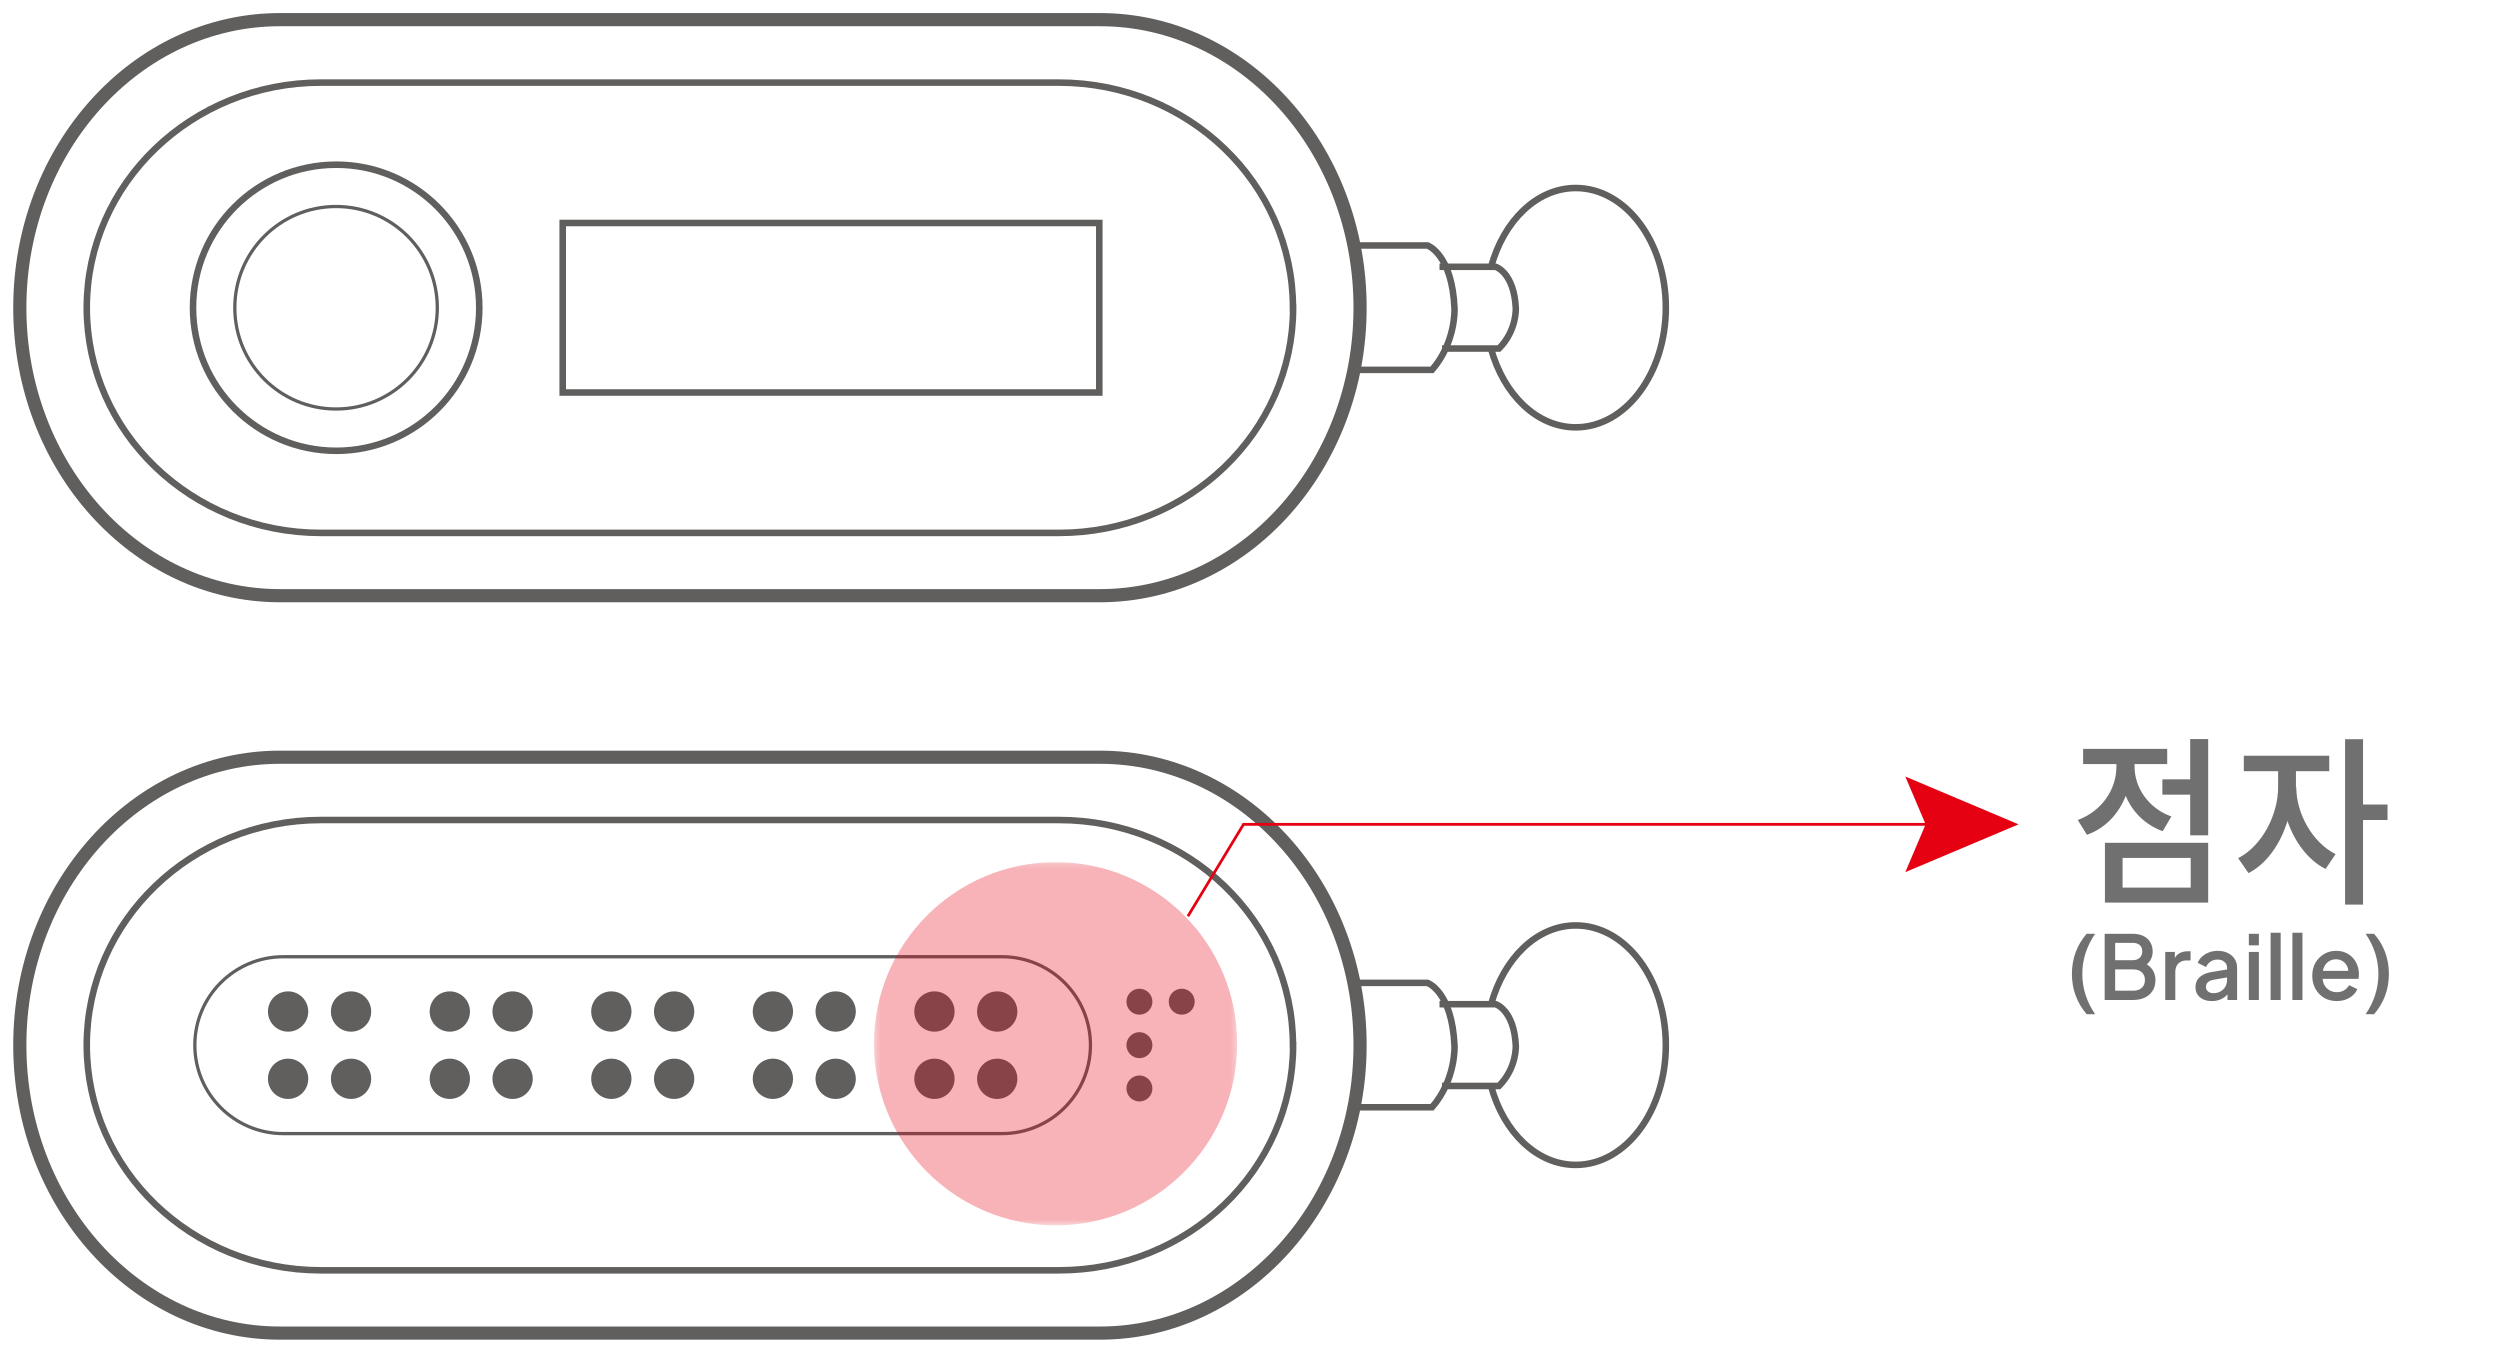 <svg width="450" height="244" viewBox="0 0 450 244" fill="none" xmlns="http://www.w3.org/2000/svg">
<path d="M244.813 55.396C244.813 84.023 223.83 107.224 197.991 107.224H50.389C24.52 107.224 3.566 84.023 3.566 55.396C3.566 26.768 24.52 3.537 50.389 3.537H197.991C223.86 3.537 244.813 26.738 244.813 55.366V55.396Z" stroke="#605F5E" stroke-width="2.37" stroke-miterlimit="10"/>
<path d="M232.763 55.396C232.763 77.788 213.879 95.923 190.617 95.923H57.764C34.472 95.923 15.617 77.788 15.617 55.396C15.617 33.004 34.502 14.868 57.764 14.868H190.587C213.879 14.868 232.734 33.004 232.734 55.396H232.763Z" stroke="#605F5E" stroke-width="1.18" stroke-miterlimit="10"/>
<path d="M86.271 55.396C86.271 69.634 74.73 81.145 60.522 81.145C46.313 81.145 34.742 69.604 34.742 55.396C34.742 41.187 46.283 29.646 60.522 29.646C74.76 29.646 86.271 41.187 86.271 55.396Z" stroke="#605F5E" stroke-width="1.18" stroke-miterlimit="10"/>
<path d="M78.716 55.396C78.716 65.468 70.563 73.621 60.491 73.621C50.419 73.621 42.266 65.468 42.266 55.396C42.266 45.324 50.419 37.17 60.491 37.17C70.563 37.17 78.716 45.324 78.716 55.396Z" stroke="#605F5E" stroke-width="0.59" stroke-miterlimit="10"/>
<path d="M197.872 40.138H101.289V70.653H197.872V40.138Z" stroke="#605F5E" stroke-width="1.18" stroke-miterlimit="10"/>
<path d="M243.406 44.185H256.955C256.955 44.185 261.392 45.713 261.812 55.545C261.812 55.545 262.081 61.601 257.765 66.577H244.036" stroke="#605F5E" stroke-width="1.18" stroke-miterlimit="10"/>
<path d="M259.113 48.022H269.215C269.215 48.022 272.543 49.041 272.842 55.486C272.842 55.486 273.052 59.472 269.815 62.74H259.563" stroke="#605F5E" stroke-width="1.18" stroke-miterlimit="10"/>
<path d="M268.405 48.022C270.653 39.748 276.648 33.843 283.633 33.843C292.596 33.843 299.85 43.495 299.85 55.366C299.85 67.236 292.596 76.919 283.633 76.919C276.618 76.919 270.653 71.013 268.375 62.74" stroke="#605F5E" stroke-width="1.18" stroke-miterlimit="10"/>
<path d="M244.813 188.13C244.813 216.757 223.83 239.958 197.991 239.958H50.389C24.52 239.958 3.566 216.757 3.566 188.13C3.566 159.502 24.55 136.301 50.389 136.301H197.991C223.86 136.301 244.813 159.502 244.813 188.13Z" stroke="#605F5E" stroke-width="2.37" stroke-miterlimit="10"/>
<path d="M232.763 188.129C232.763 210.521 213.879 228.657 190.617 228.657H57.764C34.472 228.657 15.617 210.521 15.617 188.129C15.617 165.737 34.502 147.602 57.764 147.602H190.587C213.879 147.602 232.734 165.737 232.734 188.129H232.763Z" stroke="#605F5E" stroke-width="1.18" stroke-miterlimit="10"/>
<path d="M243.406 176.918H256.955C256.955 176.918 261.392 178.447 261.812 188.279C261.812 188.279 262.081 194.335 257.765 199.311H244.036" stroke="#605F5E" stroke-width="1.18" stroke-miterlimit="10"/>
<path d="M259.113 180.755H269.215C269.215 180.755 272.543 181.775 272.842 188.219C272.842 188.219 273.052 192.206 269.815 195.474H259.563" stroke="#605F5E" stroke-width="1.18" stroke-miterlimit="10"/>
<path d="M268.406 180.755C270.684 172.482 276.65 166.577 283.634 166.577C292.597 166.577 299.851 176.229 299.851 188.129C299.851 200.03 292.597 209.682 283.634 209.682C276.62 209.682 270.654 203.777 268.406 195.534" stroke="#605F5E" stroke-width="1.18" stroke-miterlimit="10"/>
<path d="M35.07 188.129C35.07 196.912 42.205 204.047 50.988 204.047H180.364C189.147 204.047 196.281 196.912 196.281 188.129C196.281 179.346 189.147 172.212 180.364 172.212H50.988C42.205 172.212 35.07 179.346 35.07 188.129Z" stroke="#605F5E" stroke-width="0.59" stroke-miterlimit="10"/>
<path d="M183.125 182.074C183.125 184.083 181.507 185.701 179.498 185.701C177.49 185.701 175.871 184.083 175.871 182.074C175.871 180.066 177.49 178.447 179.498 178.447C181.507 178.447 183.125 180.066 183.125 182.074Z" fill="#605F5E"/>
<path d="M183.125 194.185C183.125 196.193 181.507 197.812 179.498 197.812C177.49 197.812 175.871 196.193 175.871 194.185C175.871 192.176 177.49 190.558 179.498 190.558C181.507 190.558 183.125 192.176 183.125 194.185Z" fill="#605F5E"/>
<path d="M171.825 182.074C171.825 184.083 170.206 185.701 168.197 185.701C166.189 185.701 164.57 184.083 164.57 182.074C164.57 180.066 166.189 178.447 168.197 178.447C170.206 178.447 171.825 180.066 171.825 182.074Z" fill="#605F5E"/>
<path d="M171.825 194.185C171.825 196.193 170.206 197.812 168.197 197.812C166.189 197.812 164.57 196.193 164.57 194.185C164.57 192.176 166.189 190.558 168.197 190.558C170.206 190.558 171.825 192.176 171.825 194.185Z" fill="#605F5E"/>
<path d="M154.047 182.074C154.047 184.083 152.428 185.701 150.42 185.701C148.412 185.701 146.793 184.083 146.793 182.074C146.793 180.066 148.412 178.447 150.42 178.447C152.428 178.447 154.047 180.066 154.047 182.074Z" fill="#605F5E"/>
<path d="M154.047 194.185C154.047 196.193 152.428 197.812 150.42 197.812C148.412 197.812 146.793 196.193 146.793 194.185C146.793 192.176 148.412 190.558 150.42 190.558C152.428 190.558 154.047 192.176 154.047 194.185Z" fill="#605F5E"/>
<path d="M142.746 182.074C142.746 184.083 141.128 185.701 139.119 185.701C137.111 185.701 135.492 184.083 135.492 182.074C135.492 180.066 137.111 178.447 139.119 178.447C141.128 178.447 142.746 180.066 142.746 182.074Z" fill="#605F5E"/>
<path d="M142.746 194.185C142.746 196.193 141.128 197.812 139.119 197.812C137.111 197.812 135.492 196.193 135.492 194.185C135.492 192.176 137.111 190.558 139.119 190.558C141.128 190.558 142.746 192.176 142.746 194.185Z" fill="#605F5E"/>
<path d="M124.969 182.074C124.969 184.083 123.35 185.701 121.342 185.701C119.334 185.701 117.715 184.083 117.715 182.074C117.715 180.066 119.364 178.447 121.342 178.447C123.32 178.447 124.969 180.066 124.969 182.074Z" fill="#605F5E"/>
<path d="M124.969 194.185C124.969 196.193 123.35 197.812 121.342 197.812C119.334 197.812 117.715 196.193 117.715 194.185C117.715 192.176 119.364 190.558 121.342 190.558C123.32 190.558 124.969 192.176 124.969 194.185Z" fill="#605F5E"/>
<path d="M113.668 182.074C113.668 184.083 112.05 185.701 110.041 185.701C108.033 185.701 106.414 184.083 106.414 182.074C106.414 180.066 108.033 178.447 110.041 178.447C112.05 178.447 113.668 180.066 113.668 182.074Z" fill="#605F5E"/>
<path d="M113.668 194.185C113.668 196.193 112.05 197.812 110.041 197.812C108.033 197.812 106.414 196.193 106.414 194.185C106.414 192.176 108.033 190.558 110.041 190.558C112.05 190.558 113.668 192.176 113.668 194.185Z" fill="#605F5E"/>
<path d="M95.895 182.074C95.895 184.083 94.276 185.701 92.268 185.701C90.259 185.701 88.641 184.083 88.641 182.074C88.641 180.066 90.259 178.447 92.268 178.447C94.276 178.447 95.895 180.066 95.895 182.074Z" fill="#605F5E"/>
<path d="M95.895 194.185C95.895 196.193 94.276 197.812 92.268 197.812C90.259 197.812 88.641 196.193 88.641 194.185C88.641 192.176 90.259 190.558 92.268 190.558C94.276 190.558 95.895 192.176 95.895 194.185Z" fill="#605F5E"/>
<path d="M84.594 182.074C84.594 184.083 82.975 185.701 80.967 185.701C78.959 185.701 77.34 184.083 77.34 182.074C77.34 180.066 78.959 178.447 80.967 178.447C82.975 178.447 84.594 180.066 84.594 182.074Z" fill="#605F5E"/>
<path d="M84.594 194.185C84.594 196.193 82.975 197.812 80.967 197.812C78.959 197.812 77.34 196.193 77.34 194.185C77.34 192.176 78.959 190.558 80.967 190.558C82.975 190.558 84.594 192.176 84.594 194.185Z" fill="#605F5E"/>
<path d="M66.817 182.074C66.817 184.083 65.198 185.701 63.19 185.701C61.181 185.701 59.562 184.083 59.562 182.074C59.562 180.066 61.181 178.447 63.19 178.447C65.198 178.447 66.817 180.066 66.817 182.074Z" fill="#605F5E"/>
<path d="M66.817 194.185C66.817 196.193 65.198 197.812 63.19 197.812C61.181 197.812 59.562 196.193 59.562 194.185C59.562 192.176 61.181 190.558 63.19 190.558C65.198 190.558 66.817 192.176 66.817 194.185Z" fill="#605F5E"/>
<path d="M55.485 182.074C55.485 184.083 53.866 185.701 51.858 185.701C49.849 185.701 48.23 184.083 48.23 182.074C48.23 180.066 49.849 178.447 51.858 178.447C53.866 178.447 55.485 180.066 55.485 182.074Z" fill="#605F5E"/>
<path d="M55.485 194.185C55.485 196.193 53.866 197.812 51.858 197.812C49.849 197.812 48.23 196.193 48.23 194.185C48.23 192.176 49.849 190.558 51.858 190.558C53.866 190.558 55.485 192.176 55.485 194.185Z" fill="#605F5E"/>
<path d="M207.434 180.306C207.434 181.595 206.385 182.644 205.096 182.644C203.807 182.644 202.758 181.595 202.758 180.306C202.758 179.017 203.807 177.968 205.096 177.968C206.385 177.968 207.434 179.017 207.434 180.306Z" fill="#605F5E"/>
<path d="M215.047 180.306C215.047 181.595 213.998 182.644 212.709 182.644C211.42 182.644 210.371 181.595 210.371 180.306C210.371 179.017 211.42 177.968 212.709 177.968C213.998 177.968 215.047 179.017 215.047 180.306Z" fill="#605F5E"/>
<path d="M207.434 188.129C207.434 189.418 206.385 190.468 205.096 190.468C203.807 190.468 202.758 189.418 202.758 188.129C202.758 186.84 203.807 185.791 205.096 185.791C206.385 185.791 207.434 186.84 207.434 188.129Z" fill="#605F5E"/>
<path d="M207.434 195.923C207.434 197.212 206.385 198.261 205.096 198.261C203.807 198.261 202.758 197.212 202.758 195.923C202.758 194.634 203.807 193.585 205.096 193.585C206.385 193.585 207.434 194.634 207.434 195.923Z" fill="#605F5E"/>
<mask id="mask0_4734_901" style="mask-type:luminance" maskUnits="userSpaceOnUse" x="157" y="155" width="66" height="66">
<path d="M222.69 155.186H157.312V220.563H222.69V155.186Z" fill="white"/>
</mask>
<g mask="url(#mask0_4734_901)">
<path d="M222.69 187.86C222.69 205.905 208.062 220.563 190.016 220.563C171.971 220.563 157.312 205.875 157.312 187.86C157.312 169.844 171.941 155.186 190.016 155.186C208.092 155.186 222.69 169.814 222.69 187.86Z" fill="#E50012" fill-opacity="0.3"/>
</g>
<path d="M389.258 149.607C386.11 148.438 383.832 146.159 382.633 143.252C381.374 146.459 379.006 149.067 375.649 150.266L374 147.598C378.376 145.98 380.954 142.053 380.954 138.006V137.526H374.959V134.799H390.097V137.526H384.222V138.006C384.222 141.693 386.62 145.44 390.847 146.969L389.288 149.607H389.258ZM378.886 151.705H397.471V162.466H378.886V151.705ZM382.064 159.769H394.324V154.433H382.064V159.769ZM397.471 133V150.356H394.234V143.042H389.228V140.284H394.234V133.03H397.471V133Z" fill="#717071"/>
<path d="M413.329 141.693C413.329 146.309 416.117 151.585 420.403 153.744L418.605 156.411C415.427 154.823 413.029 151.525 411.74 147.778C410.481 151.945 407.993 155.482 404.726 157.161L402.867 154.463C407.184 152.275 410.061 146.639 410.061 141.693V138.815H403.886V136.028H419.264V138.815H413.269V141.693H413.329ZM429.756 147.598H425.349V162.826H422.112V133.06H425.349V144.811H429.756V147.598Z" fill="#717071"/>
<path d="M349.462 148.381H223.832L213.82 164.928" stroke="#E50012" stroke-width="0.5" stroke-miterlimit="10"/>
<path d="M342.957 139.778L346.614 148.381L342.957 156.984L363.341 148.381L342.957 139.778Z" fill="#E50012"/>
<path d="M375.6 182.56C374.725 181.536 374.064 180.416 373.616 179.2C373.168 177.984 372.944 176.688 372.944 175.312C372.944 173.925 373.168 172.624 373.616 171.408C374.064 170.192 374.725 169.083 375.6 168.08H377.12C376.363 169.2 375.787 170.368 375.392 171.584C375.008 172.789 374.816 174.032 374.816 175.312C374.816 176.581 375.008 177.829 375.392 179.056C375.787 180.272 376.363 181.44 377.12 182.56H375.6ZM378.841 180V168.08H383.865C384.612 168.08 385.257 168.213 385.801 168.48C386.345 168.736 386.761 169.109 387.049 169.6C387.337 170.08 387.481 170.651 387.481 171.312C387.481 171.888 387.332 172.416 387.033 172.896C386.745 173.365 386.292 173.739 385.673 174.016V173.216C386.217 173.429 386.66 173.701 387.001 174.032C387.343 174.352 387.588 174.715 387.737 175.12C387.897 175.525 387.977 175.952 387.977 176.4C387.977 177.52 387.609 178.4 386.873 179.04C386.148 179.68 385.151 180 383.881 180H378.841ZM380.729 178.32H384.025C384.655 178.32 385.156 178.149 385.529 177.808C385.903 177.456 386.089 176.992 386.089 176.416C386.089 175.829 385.903 175.365 385.529 175.024C385.156 174.672 384.655 174.496 384.025 174.496H380.729V178.32ZM380.729 172.832H383.913C384.425 172.832 384.836 172.688 385.145 172.4C385.455 172.101 385.609 171.712 385.609 171.232C385.609 170.752 385.455 170.379 385.145 170.112C384.836 169.845 384.425 169.712 383.913 169.712H380.729V172.832ZM389.743 180V171.344H391.472V173.088L391.312 172.832C391.504 172.267 391.813 171.861 392.24 171.616C392.666 171.36 393.178 171.232 393.776 171.232H394.304V172.88H393.552C392.954 172.88 392.469 173.067 392.096 173.44C391.733 173.803 391.552 174.325 391.552 175.008V180H389.743ZM398.132 180.192C397.546 180.192 397.028 180.091 396.58 179.888C396.143 179.675 395.802 179.387 395.556 179.024C395.311 178.651 395.188 178.213 395.188 177.712C395.188 177.243 395.29 176.821 395.492 176.448C395.706 176.075 396.031 175.76 396.468 175.504C396.906 175.248 397.455 175.067 398.116 174.96L401.124 174.464V175.888L398.468 176.352C397.988 176.437 397.636 176.592 397.412 176.816C397.188 177.029 397.076 177.307 397.076 177.648C397.076 177.979 397.199 178.251 397.444 178.464C397.7 178.667 398.026 178.768 398.42 178.768C398.911 178.768 399.338 178.661 399.7 178.448C400.074 178.235 400.362 177.952 400.564 177.6C400.767 177.237 400.868 176.837 400.868 176.4V174.176C400.868 173.749 400.708 173.403 400.388 173.136C400.079 172.859 399.663 172.72 399.14 172.72C398.66 172.72 398.239 172.848 397.876 173.104C397.524 173.349 397.263 173.669 397.092 174.064L395.588 173.312C395.748 172.885 396.01 172.512 396.372 172.192C396.735 171.861 397.156 171.605 397.636 171.424C398.127 171.243 398.644 171.152 399.188 171.152C399.871 171.152 400.474 171.28 400.996 171.536C401.53 171.792 401.94 172.149 402.228 172.608C402.527 173.056 402.676 173.579 402.676 174.176V180H400.948V178.432L401.316 178.48C401.114 178.832 400.852 179.136 400.532 179.392C400.223 179.648 399.866 179.845 399.46 179.984C399.066 180.123 398.623 180.192 398.132 180.192ZM404.79 180V171.344H406.598V180H404.79ZM404.79 170.16V168.08H406.598V170.16H404.79ZM408.712 180V167.888H410.52V180H408.712ZM412.634 180V167.888H414.442V180H412.634ZM420.62 180.192C419.756 180.192 418.988 179.995 418.316 179.6C417.655 179.195 417.137 178.651 416.764 177.968C416.391 177.275 416.204 176.501 416.204 175.648C416.204 174.773 416.391 174 416.764 173.328C417.148 172.656 417.66 172.128 418.3 171.744C418.94 171.349 419.665 171.152 420.476 171.152C421.127 171.152 421.708 171.264 422.22 171.488C422.732 171.712 423.164 172.021 423.516 172.416C423.868 172.8 424.135 173.243 424.316 173.744C424.508 174.245 424.604 174.779 424.604 175.344C424.604 175.483 424.599 175.627 424.588 175.776C424.577 175.925 424.556 176.064 424.524 176.192H417.628V174.752H423.5L422.636 175.408C422.743 174.885 422.705 174.421 422.524 174.016C422.353 173.6 422.087 173.275 421.724 173.04C421.372 172.795 420.956 172.672 420.476 172.672C419.996 172.672 419.569 172.795 419.196 173.04C418.823 173.275 418.535 173.616 418.332 174.064C418.129 174.501 418.049 175.035 418.092 175.664C418.039 176.251 418.119 176.763 418.332 177.2C418.556 177.637 418.865 177.979 419.26 178.224C419.665 178.469 420.124 178.592 420.636 178.592C421.159 178.592 421.601 178.475 421.964 178.24C422.337 178.005 422.631 177.701 422.844 177.328L424.316 178.048C424.145 178.453 423.879 178.821 423.516 179.152C423.164 179.472 422.737 179.728 422.236 179.92C421.745 180.101 421.207 180.192 420.62 180.192ZM425.809 182.56C426.577 181.44 427.153 180.272 427.537 179.056C427.921 177.829 428.113 176.581 428.113 175.312C428.113 174.032 427.921 172.789 427.537 171.584C427.153 170.368 426.577 169.2 425.809 168.08H427.329C428.214 169.083 428.881 170.192 429.329 171.408C429.777 172.624 430.001 173.925 430.001 175.312C430.001 176.688 429.777 177.984 429.329 179.2C428.881 180.416 428.214 181.536 427.329 182.56H425.809Z" fill="#717071"/>
</svg>
